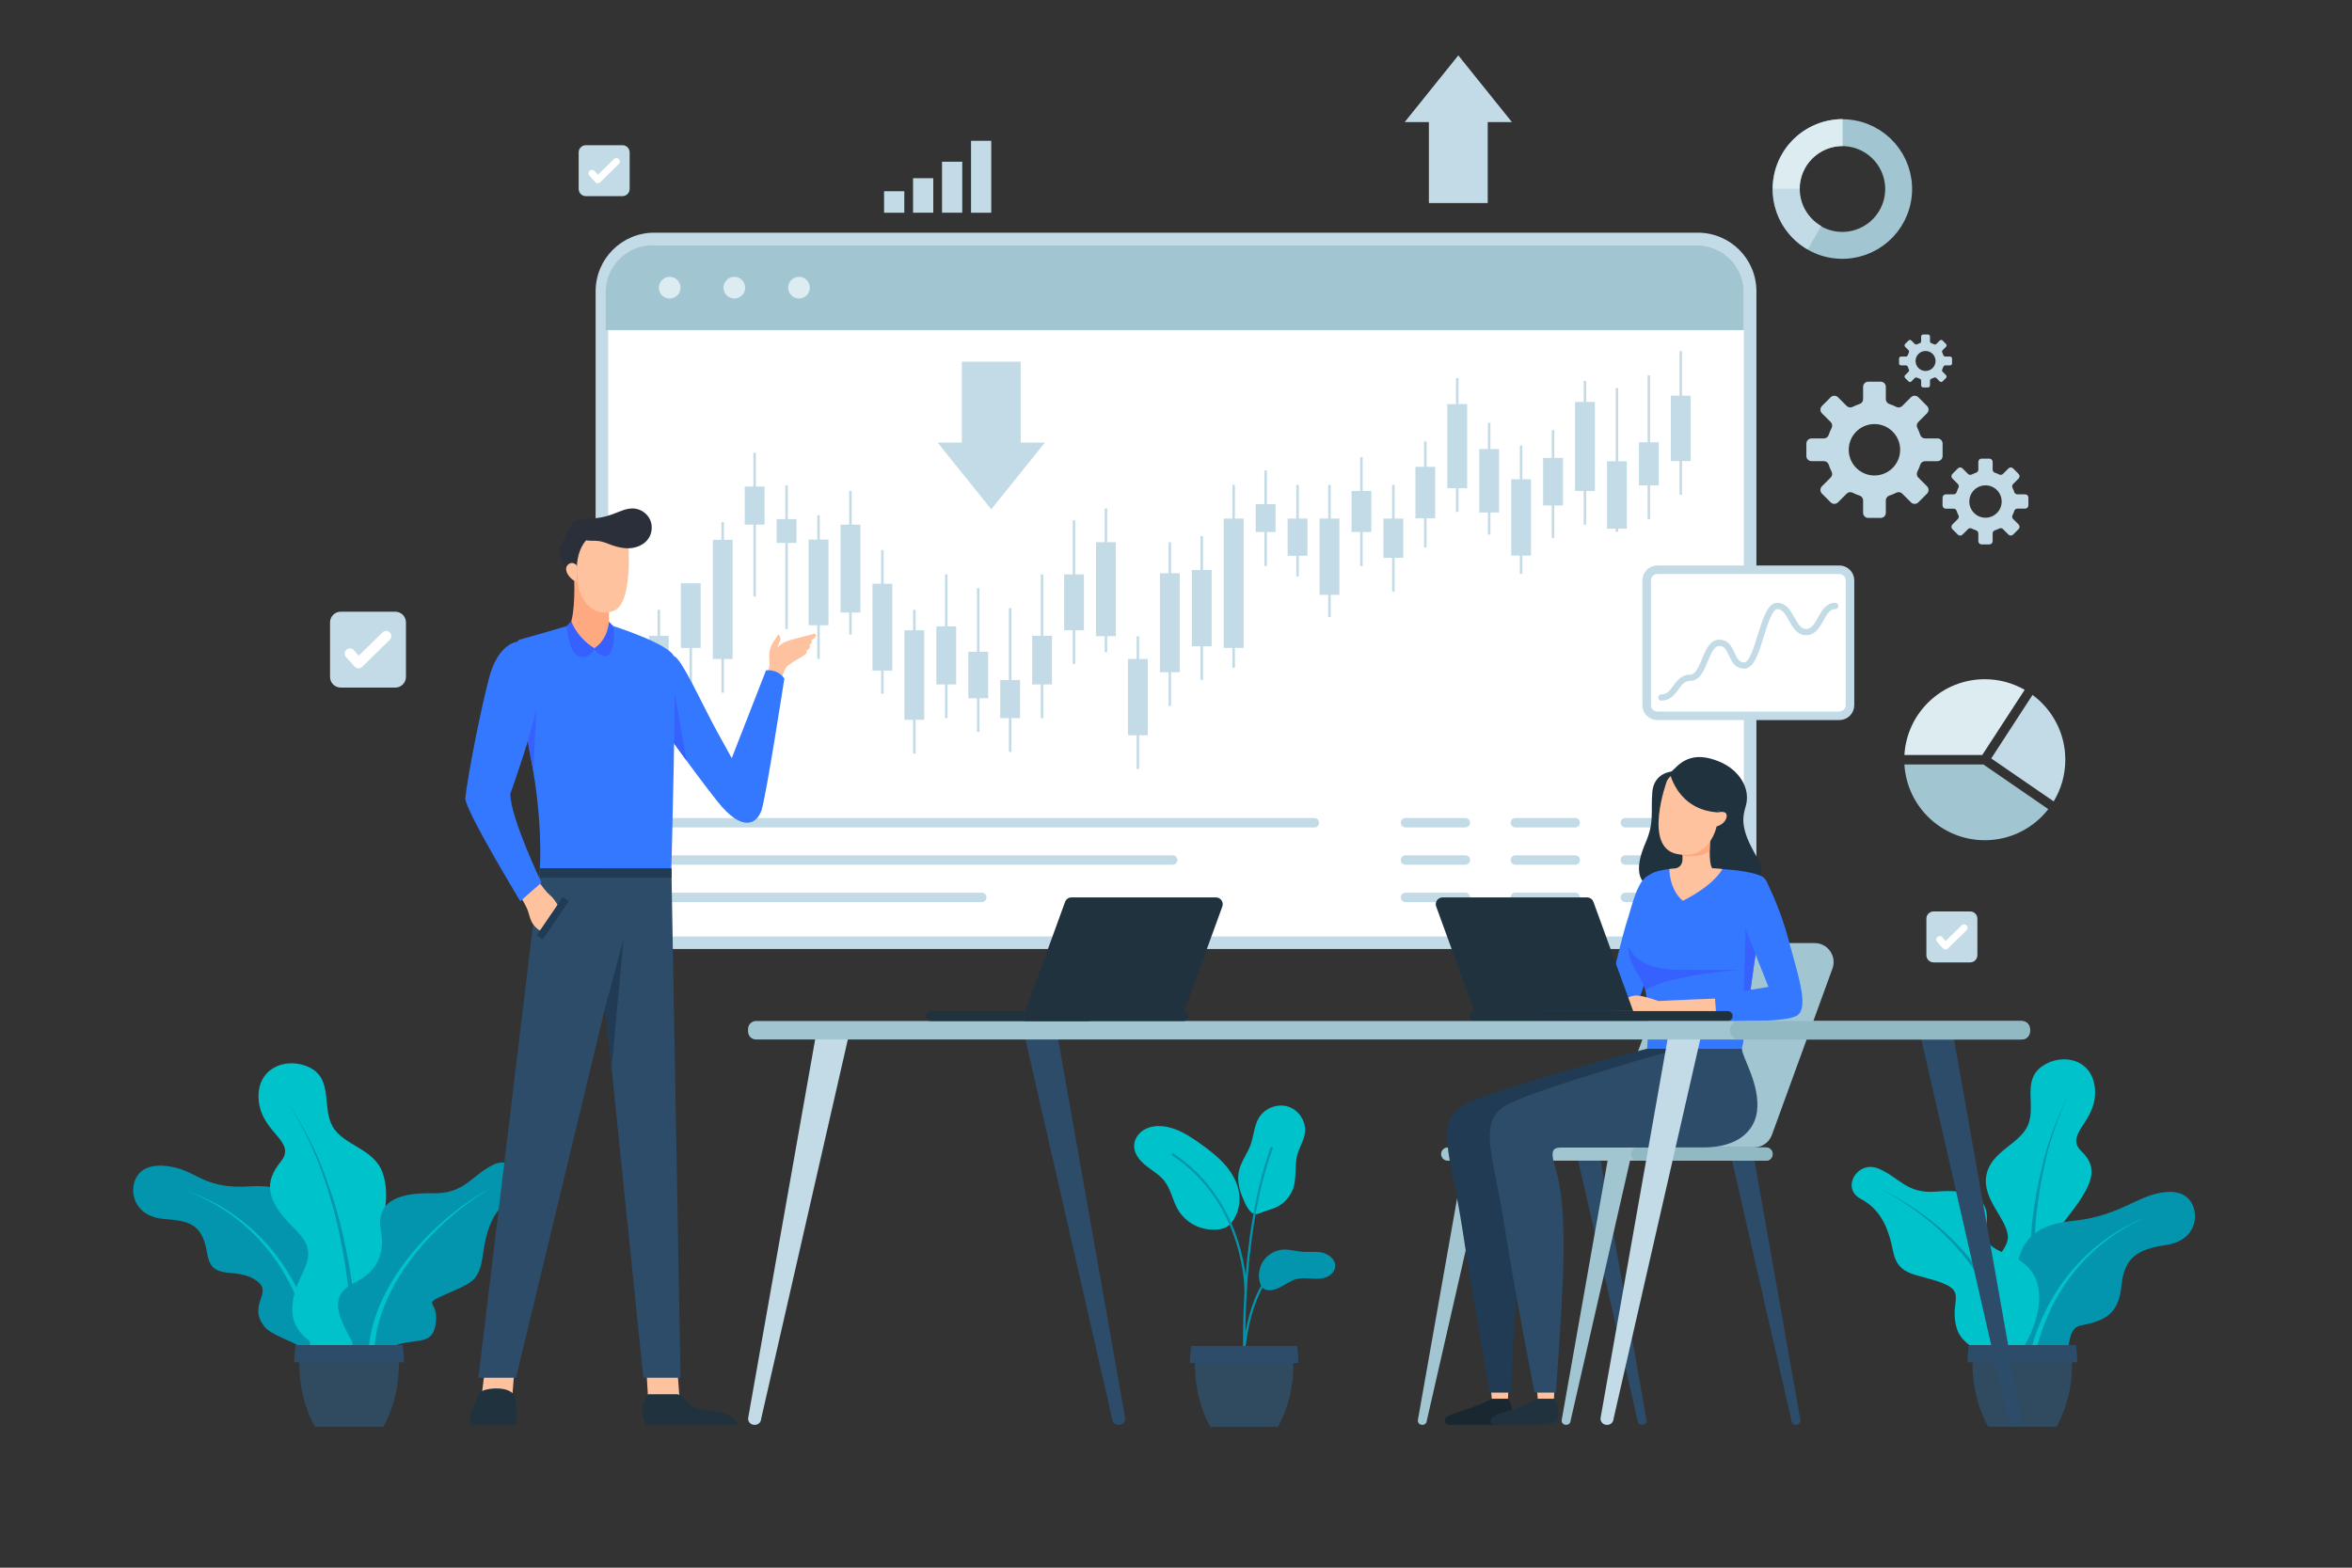 <?xml version="1.0" encoding="utf-8"?>
<!-- Generator: Adobe Illustrator 27.1.0, SVG Export Plug-In . SVG Version: 6.00 Build 0)  -->
<svg version="1.1" xmlns="http://www.w3.org/2000/svg" xmlns:xlink="http://www.w3.org/1999/xlink" x="0px" y="0px"
	 viewBox="0 0 750 500" style="enable-background:new 0 0 750 500;" xml:space="preserve">
<rect x="0" y="0" width="750" height="500" fill="#333333" stroke="none"/>
<style type="text/css">
	.st0{fill:#C3DBE6;}
	.st1{fill:#FFFFFF;}
	.st2{fill:#A2C5D2;}
	.st3{fill:#DCECF0;}
	.st4{fill:none;stroke:#C3DBE6;stroke-width:3;stroke-linecap:round;stroke-linejoin:round;stroke-miterlimit:10;}
	.st5{fill:none;stroke:#C3DBE6;stroke-width:0.79;stroke-miterlimit:10;}
	.st6{fill:none;stroke:#C3DBE6;stroke-width:6.322;stroke-miterlimit:10;}
	.st7{fill:#00C2CB;}
	.st8{fill:#0295AD;}
	.st9{fill:#304A5F;}
	.st10{fill:#2C4C6A;}
	.st11{fill:#FFFFFF;stroke:#C3DBE6;stroke-width:2.731;stroke-miterlimit:10;}
	.st12{fill:none;stroke:#C3DBE6;stroke-width:2;stroke-linecap:round;stroke-linejoin:round;stroke-miterlimit:10;}
	.st13{fill:none;stroke:#0295AD;stroke-width:0.724;stroke-miterlimit:10;}
	.st14{fill:none;stroke:#A2C5D2;stroke-width:8.583;stroke-miterlimit:10;}
	.st15{fill:none;stroke:#C3DBE6;stroke-width:8.583;stroke-miterlimit:10;}
	.st16{fill:none;stroke:#DCECF0;stroke-width:8.583;stroke-miterlimit:10;}
	.st17{fill:none;stroke:#FFFFFF;stroke-width:2.218;stroke-linecap:round;stroke-linejoin:round;stroke-miterlimit:10;}
	.st18{fill:none;stroke:#FFFFFF;stroke-width:3.306;stroke-linecap:round;stroke-linejoin:round;stroke-miterlimit:10;}
	.st19{fill:#FFC29F;}
	.st20{fill:#3478FF;}
	.st21{fill:#FFA980;}
	.st22{fill:#2B2F3A;}
	.st23{fill:#3661FF;}
	.st24{fill:#21323F;}
	.st25{fill:#203B53;}
	.st26{fill:#91B9C4;}
	.st27{fill:#192730;}
</style>
<g id="BACKGROUND">
</g>
<g id="OBJECTS">
	<g>
		<g>
			<path class="st0" d="M189.93,284V92.89c0-10.32,8.36-18.68,18.68-18.68h332.79c10.32,0,18.68,8.36,18.68,18.68V284
				c0,10.32-8.36,18.68-18.68,18.68H208.61C198.29,302.68,189.93,294.32,189.93,284z"/>
			<path class="st1" d="M209.61,298.68c-8.66,0-15.68-7.02-15.68-15.68V93.21c0-8.28,6.72-15,15-15h332.14c8.28,0,15,6.72,15,15V283
				c0,8.66-7.02,15.68-15.68,15.68H209.61z"/>
			<path class="st2" d="M208.15,78.21h332.93c8.28,0,15,6.72,15,15v12.08H193.15V93.21C193.15,84.93,199.86,78.21,208.15,78.21z"/>
			<g>
				<circle class="st3" cx="213.55" cy="91.75" r="3.46"/>
				<circle class="st3" cx="234.16" cy="91.75" r="3.46"/>
				<path class="st3" d="M258.24,91.75c0,1.91-1.55,3.46-3.46,3.46c-1.91,0-3.46-1.55-3.46-3.46c0-1.91,1.55-3.46,3.46-3.46
					C256.69,88.29,258.24,89.84,258.24,91.75z"/>
			</g>
		</g>
		<g>
			<line class="st4" x1="212.64" y1="262.4" x2="419.14" y2="262.4"/>
			<line class="st4" x1="212.64" y1="274.3" x2="373.95" y2="274.3"/>
			<line class="st4" x1="212.64" y1="286.21" x2="313.08" y2="286.21"/>
			<g>
				<line class="st4" x1="448.18" y1="262.4" x2="467.27" y2="262.4"/>
				<line class="st4" x1="448.18" y1="274.3" x2="467.27" y2="274.3"/>
				<line class="st4" x1="448.18" y1="286.21" x2="467.27" y2="286.21"/>
				<line class="st4" x1="483.22" y1="262.4" x2="502.31" y2="262.4"/>
				<line class="st4" x1="483.22" y1="274.3" x2="502.31" y2="274.3"/>
				<line class="st4" x1="483.22" y1="286.21" x2="502.31" y2="286.21"/>
				<line class="st4" x1="518.27" y1="262.4" x2="537.36" y2="262.4"/>
				<line class="st4" x1="518.27" y1="274.3" x2="537.36" y2="274.3"/>
				<line class="st4" x1="518.27" y1="286.21" x2="537.36" y2="286.21"/>
			</g>
			<g>
				<line class="st5" x1="535.96" y1="111.97" x2="535.96" y2="157.81"/>
				<line class="st6" x1="535.96" y1="126.19" x2="535.96" y2="147.06"/>
				<line class="st5" x1="525.78" y1="119.73" x2="525.78" y2="165.57"/>
				<line class="st6" x1="525.78" y1="141.06" x2="525.78" y2="154.81"/>
				<line class="st5" x1="515.6" y1="123.75" x2="515.6" y2="169.6"/>
				<line class="st6" x1="515.6" y1="147.12" x2="515.6" y2="168.63"/>
				<line class="st5" x1="505.41" y1="121.49" x2="505.41" y2="167.33"/>
				<line class="st6" x1="505.41" y1="128.19" x2="505.41" y2="156.58"/>
				<line class="st5" x1="495.23" y1="137.18" x2="495.23" y2="171.56"/>
				<line class="st6" x1="495.23" y1="146.05" x2="495.23" y2="161.21"/>
				<line class="st5" x1="485.05" y1="142.11" x2="485.05" y2="183.02"/>
				<line class="st6" x1="485.05" y1="152.87" x2="485.05" y2="177.2"/>
				<line class="st5" x1="474.86" y1="134.88" x2="474.86" y2="170.5"/>
				<line class="st6" x1="474.86" y1="143.23" x2="474.86" y2="163.45"/>
				<line class="st5" x1="464.68" y1="120.6" x2="464.68" y2="163.27"/>
				<line class="st6" x1="464.68" y1="128.89" x2="464.68" y2="155.69"/>
				<line class="st5" x1="454.5" y1="140.78" x2="454.5" y2="174.63"/>
				<line class="st6" x1="454.5" y1="148.89" x2="454.5" y2="165.29"/>
				<line class="st5" x1="444.31" y1="154.64" x2="444.31" y2="188.67"/>
				<line class="st6" x1="444.31" y1="165.39" x2="444.31" y2="177.91"/>
				<line class="st5" x1="434.13" y1="145.82" x2="434.13" y2="180.56"/>
				<line class="st6" x1="434.13" y1="156.58" x2="434.13" y2="169.68"/>
				<line class="st5" x1="423.94" y1="154.64" x2="423.94" y2="196.78"/>
				<line class="st6" x1="423.94" y1="165.39" x2="423.94" y2="189.72"/>
				<line class="st5" x1="413.76" y1="154.64" x2="413.76" y2="183.82"/>
				<line class="st6" x1="413.76" y1="165.39" x2="413.76" y2="177.26"/>
				<line class="st5" x1="403.58" y1="150.05" x2="403.58" y2="180.56"/>
				<line class="st6" x1="403.58" y1="160.81" x2="403.58" y2="169.68"/>
				<line class="st5" x1="393.39" y1="154.64" x2="393.39" y2="213"/>
				<line class="st6" x1="393.39" y1="165.39" x2="393.39" y2="206.65"/>
				<line class="st5" x1="383.21" y1="171.03" x2="383.21" y2="216.88"/>
				<line class="st6" x1="383.21" y1="181.79" x2="383.21" y2="206.12"/>
				<line class="st5" x1="373.03" y1="172.97" x2="373.03" y2="225.16"/>
				<line class="st6" x1="373.03" y1="182.85" x2="373.03" y2="214.41"/>
				<line class="st5" x1="362.84" y1="202.95" x2="362.84" y2="245.27"/>
				<line class="st6" x1="362.84" y1="210.18" x2="362.84" y2="234.51"/>
				<line class="st5" x1="352.66" y1="162.17" x2="352.66" y2="208.02"/>
				<line class="st6" x1="352.66" y1="172.93" x2="352.66" y2="202.9"/>
				<line class="st5" x1="342.48" y1="165.92" x2="342.48" y2="211.76"/>
				<line class="st6" x1="342.48" y1="183.2" x2="342.48" y2="201.01"/>
				<line class="st5" x1="332.29" y1="183.2" x2="332.29" y2="229.04"/>
				<line class="st6" x1="332.29" y1="202.77" x2="332.29" y2="218.29"/>
				<line class="st5" x1="322.11" y1="193.96" x2="322.11" y2="239.8"/>
				<line class="st6" x1="322.11" y1="216.88" x2="322.11" y2="229.04"/>
				<line class="st5" x1="311.93" y1="187.61" x2="311.93" y2="233.45"/>
				<line class="st6" x1="311.93" y1="207.88" x2="311.93" y2="222.7"/>
				<line class="st5" x1="301.74" y1="183.2" x2="301.74" y2="229.04"/>
				<line class="st6" x1="301.74" y1="199.77" x2="301.74" y2="218.29"/>
				<line class="st5" x1="291.56" y1="194.5" x2="291.56" y2="240.34"/>
				<line class="st6" x1="291.56" y1="201.02" x2="291.56" y2="229.58"/>
				<line class="st5" x1="281.37" y1="175.43" x2="281.37" y2="221.27"/>
				<line class="st6" x1="281.37" y1="186.18" x2="281.37" y2="213.87"/>
				<line class="st5" x1="271.19" y1="156.57" x2="271.19" y2="202.41"/>
				<line class="st6" x1="271.19" y1="167.33" x2="271.19" y2="195.36"/>
				<line class="st5" x1="261.01" y1="164.33" x2="261.01" y2="210.17"/>
				<line class="st6" x1="261.01" y1="172.09" x2="261.01" y2="199.42"/>
				<line class="st5" x1="250.82" y1="154.81" x2="250.82" y2="200.66"/>
				<line class="st6" x1="250.82" y1="165.57" x2="250.82" y2="173.15"/>
				<line class="st5" x1="240.64" y1="144.41" x2="240.64" y2="190.25"/>
				<line class="st6" x1="240.64" y1="155.17" x2="240.64" y2="167.33"/>
				<line class="st5" x1="230.46" y1="166.54" x2="230.46" y2="220.93"/>
				<line class="st6" x1="230.46" y1="172.18" x2="230.46" y2="210.18"/>
				<line class="st5" x1="220.27" y1="197.66" x2="220.27" y2="243.5"/>
				<line class="st6" x1="220.27" y1="186.03" x2="220.27" y2="206.66"/>
				<line class="st5" x1="210.09" y1="194.49" x2="210.09" y2="240.33"/>
				<line class="st6" x1="210.09" y1="202.78" x2="210.09" y2="229.58"/>
			</g>
		</g>
	</g>
	<g>
		<path class="st3" d="M645.62,220.01l-13.53,20.8h-24.82c0.78-13.48,11.96-24.18,25.64-24.18
			C637.53,216.63,641.87,217.86,645.62,220.01z"/>
		<path class="st0" d="M658.58,242.3c0,4.87-1.35,9.41-3.71,13.29l-19.91-13.69l13.17-20.26
			C654.47,226.31,658.58,233.83,658.58,242.3z"/>
		<path class="st2" d="M653.16,258.07c-4.7,6.03-12.02,9.91-20.25,9.91c-13.67,0-24.85-10.69-25.64-24.17h25.17L653.16,258.07z"/>
	</g>
	<g>
		<g>
			<path class="st7" d="M648.88,429.97c0,0,18.55-5.22,17.32-16.96c-1.23-11.74-15.36-14.1-7.16-24.5
				c8.19-10.4,10.45-15.78,4.73-21.27c-5.72-5.49,4.74-9.25,4.3-19.41c-0.44-10.16-10.59-12.22-16.95-7.71
				c-6.36,4.51-1.86,12.41-4.4,18.62c-2.54,6.21-11.72,8.27-13.29,15.99c-1.56,7.71,6.73,14.13,6.84,19.75
				c0.1,5.62-10.58,11.85-10.57,20.12C629.7,422.86,645.38,429.86,648.88,429.97z"/>
			<g>
				<path class="st8" d="M650.58,433.4c-1.12-6.98-1.71-14.14-1.98-21.26c-0.25-7.14-0.09-14.29,0.47-21.41
					c0.55-7.13,1.73-14.19,3.33-21.17c1.66-6.96,4.1-13.72,7.11-20.23c-3.18,6.43-5.81,13.14-7.67,20.09
					c-1.79,6.96-3.17,14.04-3.92,21.2c-0.76,7.16-1.11,14.36-1.05,21.56c0.08,7.21,0.47,14.39,1.43,21.6L650.58,433.4z"/>
			</g>
		</g>
		<g>
			<path class="st8" d="M645.65,446.71c0,0-12.2-8.38-8.87-17.27c3.32-8.88,6.25-6.95,6.03-19.24c-0.22-12.29,4.22-19.41,17.6-20.74
				c13.38-1.33,18.84-6.17,25.62-8.3c6.79-2.13,11.49-0.94,13.28,3.47s0.02,11.25-8.67,12.48c-8.69,1.23-13.29,3.83-14.14,12.84
				c-0.85,9.02-5.05,11.28-13,12.8C655.55,424.27,665.07,444.24,645.65,446.71z"/>
			<g>
				<path class="st7" d="M645.32,444.92c0.66-12.26,4.53-24.34,11.39-34.47c6.84-10.11,16.73-18.12,28.08-22.38
					c-11.23,4.58-20.78,12.82-27.22,22.94c-6.45,10.14-9.88,22.07-10.19,33.98L645.32,444.92z"/>
			</g>
		</g>
		<g>
			<path class="st7" d="M640.51,433.76c0,0-14.22-1.94-16.59-10.24c-2.37-8.3,3.3-11.35-4.72-14.38
				c-8.03-3.04-13.91-1.97-15.51-9.95c-1.6-7.98-4.12-13.52-10.42-16.87c-6.3-3.36-1.01-12.4,5.74-9.6
				c6.75,2.81,8.94,8.15,18.5,7.33c10.78-0.92,17.02,1.79,15.97,10.21c-0.82,6.55,0.79,7.44,7.83,10.35
				c12.01,4.96,9.7,17.33,5.85,25.56S640.51,433.76,640.51,433.76z"/>
			<g>
				<path class="st8" d="M637.76,431.46c0.43-5.63-0.76-11.35-2.94-16.64c-2.18-5.3-5.31-10.22-8.97-14.68
					c-3.67-4.47-7.88-8.49-12.44-12.07c-4.57-3.57-9.49-6.7-14.68-9.33c5.25,2.5,10.28,5.5,14.96,8.97
					c4.68,3.47,9.04,7.41,12.87,11.84c3.83,4.42,7.15,9.34,9.54,14.74c2.38,5.38,3.81,11.31,3.51,17.32L637.76,431.46z"/>
			</g>
		</g>
		<g>
			<path class="st9" d="M660.32,429h-15.44h-15.44c0,0-2.53,13.41,4.56,26.07h10.88h10.88C662.85,442.42,660.32,429,660.32,429z"/>
			<path class="st10" d="M662.41,434.5c-0.13-3.41-0.43-5.49-0.43-5.49h-17.09h-17.09c0,0-0.31,2.08-0.43,5.49H662.41z"/>
		</g>
	</g>
	<g>
		<g>
			<path class="st8" d="M101.4,435.48c0.05-4.91,9.53-18.72,8.08-24.23c-2.91-11.04-13.4-7.76-12.38-20.12
				c0.59-7.11-3.91-13.7-17.44-12.75c-13.68,0.96-16.66-4.31-23.65-5.96c-6.99-1.65-11.63-0.11-13.12,4.45
				c-1.49,4.56,0.79,11.33,9.63,11.94c8.83,0.61,12.07,2.18,13.59,11.2s9.12,3.72,15.75,8.5c5.38,3.88-2.98,7.53,2.38,14.5
				C87.49,427.24,98.78,428.19,101.4,435.48z"/>
			<g>
				<path class="st7" d="M99.58,433.89c-1.18-11.98-5.5-23.74-12.74-33.48c-7.22-9.72-17.44-17.33-29.08-21.12
					c11.74,3.47,22.26,10.83,29.87,20.51c7.62,9.69,12.38,21.57,13.92,33.86L99.58,433.89z"/>
			</g>
		</g>
		<g>
			<path class="st7" d="M113.47,433.45c0,0-19.93-2.9-20.24-15.24c-0.31-12.34,10.85-16.36,0.96-26.03
				c-9.9-9.67-9.81-15.28-4.62-21.74c5.19-6.47-6.16-8.95-7.08-19.54c-0.91-10.59,9.32-14.1,16.52-10.28
				c7.2,3.82,3.61,12.61,7.08,18.7c3.47,6.09,13.27,6.99,15.93,14.77c2.66,7.78-0.39,14.37,0.26,20.21c0.65,5.84,7.89,12.03,9,20.61
				C132.4,423.49,117.1,432.87,113.47,433.45z"/>
			<g>
				<path class="st8" d="M112.39,437.24c0.2-7.4-0.17-14.9-0.88-22.33c-0.72-7.43-1.87-14.83-3.43-22.13
					c-1.56-7.31-3.75-14.48-6.36-21.48c-2.68-6.99-6.14-13.65-10.16-19.99c4.15,6.24,7.77,12.85,10.62,19.8
					c2.78,6.97,5.14,14.13,6.87,21.44c1.73,7.31,3.05,14.73,3.95,22.2c0.87,7.48,1.42,14.97,1.38,22.55L112.39,437.24z"/>
			</g>
		</g>
		<g>
			<path class="st8" d="M138.72,423.29c1.99-9.05-5.16-6.63,3.25-10.41c8.41-3.79,10.82-4.01,12.01-12.68
				c1.19-8.67,3.52-14.76,10.06-18.78c6.54-4.02,0.26-13.37-6.79-9.91c-7.06,3.46-9.04,9.32-19.34,9.08
				c-11.62-0.27-18.13,3.04-16.45,12c1.31,6.97-1.01,12.93-8.37,16.52c-12.54,6.11,0.56,17.48,4.41,29.93
				C124.12,421.94,136.73,432.34,138.72,423.29z"/>
			<g>
				<path class="st7" d="M117.61,437.31c-0.72-6.42,0.42-12.87,2.61-18.8c2.2-5.95,5.44-11.43,9.25-16.43
					c3.82-5,8.22-9.51,13.01-13.54c4.79-4.03,9.98-7.58,15.45-10.6c-5.39,3.17-10.46,6.85-15.12,10.98
					c-4.66,4.14-8.9,8.73-12.54,13.76c-3.63,5.03-6.66,10.5-8.64,16.34c-1.98,5.81-2.88,12.02-2.05,18.03L117.61,437.31z"/>
			</g>
		</g>
		<g>
			<path class="st9" d="M95.89,429h15.44h15.44c0,0,2.53,13.41-4.56,26.07h-10.88h-10.88C93.36,442.42,95.89,429,95.89,429z"/>
			<path class="st10" d="M93.8,434.5c0.13-3.41,0.43-5.49,0.43-5.49h17.09h17.09c0,0,0.31,2.08,0.43,5.49H93.8z"/>
		</g>
	</g>
	<g>
		<path class="st11" d="M586.52,228.3h-58.04c-1.88,0-3.4-1.52-3.4-3.4v-39.78c0-1.88,1.52-3.4,3.4-3.4h58.04
			c1.88,0,3.4,1.52,3.4,3.4v39.78C589.92,226.78,588.39,228.3,586.52,228.3z"/>
		<path class="st12" d="M529.79,222.46c4.62,0,4.62-6.31,9.23-6.31c4.62,0,4.62-11.14,9.23-11.14c4.62,0,3.34,7.26,7.96,7.26
			c4.62,0,5.9-19.01,10.51-19.01c4.62,0,4.62,8.34,9.24,8.34c4.62,0,4.62-8.34,9.24-8.34"/>
	</g>
	<g>
		<path class="st0" d="M617.8,139.83h-3.92c-0.7,0-1.34-0.44-1.55-1.11c-0.25-0.78-0.56-1.53-0.93-2.24
			c-0.32-0.63-0.19-1.39,0.31-1.89l2.78-2.78c0.64-0.64,0.64-1.69,0-2.33l-2.79-2.79c-0.64-0.64-1.69-0.64-2.33,0l-2.78,2.78
			c-0.5,0.5-1.26,0.63-1.89,0.31c-0.72-0.37-1.47-0.68-2.24-0.93c-0.67-0.22-1.11-0.85-1.11-1.55v-3.92c0-0.91-0.74-1.65-1.65-1.65
			h-3.95c-0.91,0-1.65,0.74-1.65,1.65v3.92c0,0.7-0.44,1.34-1.11,1.55c-0.78,0.25-1.53,0.56-2.24,0.93
			c-0.63,0.32-1.39,0.19-1.89-0.31l-2.77-2.77c-0.64-0.64-1.69-0.64-2.33,0l-2.79,2.79c-0.64,0.64-0.64,1.69,0,2.33l2.78,2.77
			c0.5,0.5,0.63,1.26,0.31,1.89c-0.37,0.72-0.68,1.47-0.93,2.24c-0.22,0.67-0.85,1.11-1.55,1.11h-3.92c-0.91,0-1.65,0.74-1.65,1.65
			v3.95c0,0.91,0.74,1.65,1.65,1.65h3.92c0.7,0,1.34,0.44,1.55,1.11c0.25,0.78,0.56,1.53,0.93,2.24c0.32,0.63,0.19,1.39-0.31,1.89
			l-2.78,2.78c-0.64,0.64-0.64,1.69,0,2.33l2.79,2.79c0.64,0.64,1.69,0.64,2.33,0l2.77-2.77c0.5-0.5,1.26-0.63,1.89-0.31
			c0.72,0.37,1.47,0.68,2.24,0.93c0.67,0.22,1.11,0.85,1.11,1.55v3.92c0,0.91,0.74,1.65,1.65,1.65h3.95c0.91,0,1.65-0.74,1.65-1.65
			v-3.92c0-0.7,0.44-1.34,1.11-1.55c0.78-0.25,1.53-0.56,2.24-0.93c0.63-0.32,1.39-0.19,1.89,0.31l2.78,2.78
			c0.64,0.64,1.69,0.64,2.33,0l2.79-2.79c0.64-0.64,0.64-1.69,0-2.33l-2.78-2.78c-0.5-0.5-0.63-1.26-0.31-1.89
			c0.37-0.72,0.68-1.47,0.93-2.24c0.22-0.67,0.85-1.11,1.55-1.11h3.92c0.91,0,1.65-0.74,1.65-1.65v-3.95
			C619.45,140.57,618.71,139.83,617.8,139.83z M597.72,151.65c-4.53,0-8.2-3.67-8.2-8.2c0-4.53,3.67-8.2,8.2-8.2
			c4.53,0,8.2,3.67,8.2,8.2C605.92,147.99,602.25,151.65,597.72,151.65z"/>
		<path class="st0" d="M645.77,157.67h-2.47c-0.44,0-0.84-0.28-0.98-0.7c-0.16-0.49-0.35-0.96-0.58-1.41
			c-0.2-0.39-0.12-0.87,0.2-1.19l1.75-1.75c0.41-0.4,0.41-1.06,0-1.47l-1.76-1.76c-0.41-0.41-1.06-0.41-1.47,0l-1.75,1.75
			c-0.31,0.31-0.79,0.4-1.19,0.2c-0.45-0.23-0.92-0.43-1.41-0.58c-0.42-0.14-0.7-0.54-0.7-0.98v-2.47c0-0.57-0.46-1.04-1.04-1.04
			h-2.49c-0.57,0-1.04,0.46-1.04,1.04v2.47c0,0.44-0.28,0.84-0.7,0.98c-0.49,0.16-0.96,0.35-1.41,0.58c-0.39,0.2-0.87,0.12-1.19-0.2
			l-1.75-1.75c-0.4-0.41-1.06-0.41-1.47,0l-1.76,1.76c-0.4,0.4-0.4,1.06,0,1.47l1.75,1.75c0.31,0.31,0.4,0.79,0.19,1.19
			c-0.23,0.45-0.43,0.92-0.58,1.41c-0.14,0.42-0.54,0.7-0.98,0.7h-2.47c-0.57,0-1.04,0.46-1.04,1.04v2.49
			c0,0.57,0.46,1.04,1.04,1.04h2.47c0.44,0,0.84,0.28,0.98,0.7c0.16,0.49,0.35,0.96,0.58,1.41c0.2,0.39,0.12,0.87-0.19,1.19
			l-1.75,1.75c-0.41,0.41-0.41,1.06,0,1.47l1.76,1.76c0.4,0.41,1.06,0.41,1.47,0l1.75-1.75c0.31-0.31,0.79-0.4,1.19-0.2
			c0.45,0.23,0.92,0.43,1.41,0.58c0.42,0.14,0.7,0.54,0.7,0.98v2.47c0,0.57,0.46,1.04,1.04,1.04h2.49c0.57,0,1.04-0.46,1.04-1.04
			v-2.47c0-0.44,0.28-0.84,0.7-0.98c0.49-0.16,0.96-0.35,1.41-0.58c0.39-0.2,0.87-0.12,1.19,0.19l1.75,1.75
			c0.4,0.41,1.06,0.41,1.47,0l1.76-1.76c0.4-0.4,0.4-1.06,0-1.47l-1.75-1.75c-0.31-0.31-0.4-0.79-0.2-1.19
			c0.23-0.45,0.43-0.92,0.58-1.41c0.14-0.42,0.53-0.7,0.98-0.7h2.47c0.57,0,1.04-0.46,1.04-1.04v-2.49
			C646.81,158.14,646.35,157.67,645.77,157.67z M633.13,165.12c-2.85,0-5.16-2.31-5.16-5.16c0-2.85,2.31-5.16,5.16-5.16
			c2.85,0,5.16,2.31,5.16,5.16C638.29,162.81,635.98,165.12,633.13,165.12z"/>
		<path class="st0" d="M621.83,113.72h-1.53c-0.27,0-0.52-0.17-0.6-0.43c-0.1-0.3-0.22-0.59-0.36-0.87
			c-0.12-0.24-0.07-0.54,0.12-0.73l1.08-1.08c0.25-0.25,0.25-0.66,0-0.91l-1.09-1.09c-0.25-0.25-0.66-0.25-0.91,0l-1.08,1.08
			c-0.19,0.19-0.49,0.25-0.73,0.12c-0.28-0.14-0.57-0.26-0.87-0.36c-0.26-0.08-0.43-0.33-0.43-0.6v-1.53c0-0.35-0.29-0.64-0.64-0.64
			h-1.54c-0.35,0-0.64,0.29-0.64,0.64v1.53c0,0.27-0.17,0.52-0.43,0.6c-0.3,0.1-0.59,0.22-0.87,0.36c-0.24,0.12-0.54,0.07-0.73-0.12
			l-1.08-1.08c-0.25-0.25-0.66-0.25-0.91,0l-1.09,1.09c-0.25,0.25-0.25,0.66,0,0.91l1.08,1.08c0.19,0.19,0.24,0.49,0.12,0.73
			c-0.14,0.28-0.26,0.57-0.36,0.87c-0.08,0.26-0.33,0.43-0.6,0.43h-1.53c-0.35,0-0.64,0.29-0.64,0.64v1.54
			c0,0.35,0.29,0.64,0.64,0.64h1.53c0.27,0,0.52,0.17,0.6,0.43c0.1,0.3,0.22,0.59,0.36,0.87c0.12,0.24,0.07,0.54-0.12,0.73
			l-1.08,1.08c-0.25,0.25-0.25,0.66,0,0.91l1.09,1.09c0.25,0.25,0.66,0.25,0.91,0l1.08-1.08c0.19-0.19,0.49-0.25,0.73-0.12
			c0.28,0.14,0.57,0.26,0.87,0.36c0.26,0.08,0.43,0.33,0.43,0.6v1.53c0,0.35,0.29,0.64,0.64,0.64h1.54c0.35,0,0.64-0.29,0.64-0.64
			v-1.53c0-0.27,0.17-0.52,0.43-0.6c0.3-0.1,0.59-0.22,0.87-0.36c0.24-0.12,0.54-0.07,0.73,0.12l1.08,1.08
			c0.25,0.25,0.66,0.25,0.91,0l1.09-1.09c0.25-0.25,0.25-0.66,0-0.91l-1.08-1.08c-0.19-0.19-0.25-0.49-0.12-0.73
			c0.14-0.28,0.26-0.57,0.36-0.87c0.08-0.26,0.33-0.43,0.6-0.43h1.53c0.35,0,0.64-0.29,0.64-0.64v-1.54
			C622.47,114.01,622.18,113.72,621.83,113.72z M614.02,118.32c-1.76,0-3.19-1.43-3.19-3.19c0-1.76,1.43-3.19,3.19-3.19
			c1.76,0,3.19,1.43,3.19,3.19C617.2,116.89,615.78,118.32,614.02,118.32z"/>
	</g>
	<g>
		<g>
			<path class="st7" d="M395.17,380.82c-0.44-3.44-2.19-6.61-4.46-9.23c-2.27-2.62-5.05-4.74-7.87-6.76
				c-3.59-2.58-7.47-5.1-11.87-5.6c-2.09-0.24-4.29,0.02-6.11,1.08c-1.82,1.06-3.18,3-3.22,5.1c-0.04,2.57,1.8,4.79,3.81,6.39
				c2.01,1.6,4.33,2.9,5.9,4.93c2.04,2.63,2.56,6.12,4.22,9c1.59,2.75,4.23,4.87,7.26,5.83c2.71,0.85,7.41,1.2,9.48-1.16
				C394.59,387.84,395.6,384.18,395.17,380.82z"/>
			<path class="st7" d="M395.9,381.07c-0.96-2.44-1.4-5.15-0.81-7.7c0.69-2.95,2.67-5.42,3.7-8.27c1.05-2.89,1.11-6.16,2.75-8.76
				c1.9-3,5.93-4.48,9.3-3.37c3.37,1.12,5.73,4.77,5.29,8.29c-0.31,2.45-1.77,4.6-2.43,6.98c-0.94,3.41-0.19,7.13-1.24,10.51
				c-0.87,2.83-3.03,5.23-5.74,6.4c-1.28,0.55-2.65,0.88-3.96,1.37c-0.86,0.33-1.86,0.92-2.82,0.66
				C397.97,386.64,396.57,382.77,395.9,381.07z"/>
			<path class="st8" d="M402.46,402.79c1.33-2.44,3.98-4.1,6.75-4.24c1.98-0.1,3.91,0.52,5.88,0.68c2.19,0.19,4.43-0.18,6.57,0.3
				c2.14,0.48,4.27,2.24,4.1,4.43c-0.12,1.59-1.46,2.89-2.96,3.44c-1.5,0.55-3.15,0.5-4.74,0.4c-1.6-0.09-3.23-0.22-4.77,0.19
				c-1.85,0.5-3.4,1.72-5.1,2.59c-1.8,0.92-4.7,1.72-5.92-0.34C400.99,408.11,401.31,404.9,402.46,402.79z"/>
			<path class="st13" d="M396.74,430.31c0,0,2.11-26.3,15.86-27.75"/>
			<path class="st13" d="M396.92,436.34c0,0-2.17-41.03,8.69-70.47"/>
			<path class="st13" d="M397.2,411.95c0,0,0.44-28.22-23.45-43.91"/>
		</g>
		<g>
			<path class="st9" d="M411.99,429.31h-15.26h-15.26c0,0-2.5,13.26,4.5,25.77h10.76h10.76
				C414.49,442.57,411.99,429.31,411.99,429.31z"/>
			<path class="st10" d="M414.05,434.74c-0.12-3.37-0.43-5.43-0.43-5.43h-16.89h-16.89c0,0-0.3,2.05-0.43,5.43H414.05z"/>
		</g>
	</g>
	<g>
		<rect x="455.64" y="35.87" class="st0" width="18.76" height="28.89"/>
		<polygon class="st0" points="465.02,17.67 447.92,38.94 482.12,38.94 		"/>
	</g>
	<g>
		<rect x="306.71" y="115.35" class="st0" width="18.76" height="28.89"/>
		<polygon class="st0" points="316.09,162.43 333.19,141.16 298.99,141.16 		"/>
	</g>
	<g>
		
			<ellipse transform="matrix(0.16 -0.987 0.987 0.16 433.998 630.59)" class="st14" cx="587.58" cy="60.24" rx="17.97" ry="17.97"/>
		<path class="st15" d="M578.59,75.81c-5.37-3.11-8.98-8.91-8.98-15.56"/>
		<path class="st16" d="M569.61,60.24c0-9.92,8.05-17.97,17.97-17.97"/>
	</g>
	<g>
		<path class="st0" d="M198.48,62.56h-11.66c-1.27,0-2.3-1.03-2.3-2.3V48.61c0-1.27,1.03-2.3,2.3-2.3h11.66c1.27,0,2.3,1.03,2.3,2.3
			v11.66C200.78,61.53,199.75,62.56,198.48,62.56z"/>
		<g>
			<polyline class="st17" points="188.77,55.28 190.62,57.33 196.54,51.53 			"/>
		</g>
	</g>
	<g>
		<path class="st0" d="M628.24,306.95h-11.66c-1.27,0-2.3-1.03-2.3-2.3V293c0-1.27,1.03-2.3,2.3-2.3h11.66c1.27,0,2.3,1.03,2.3,2.3
			v11.66C630.54,305.92,629.51,306.95,628.24,306.95z"/>
		<g>
			<polyline class="st17" points="618.53,299.67 620.38,301.73 626.29,295.93 			"/>
		</g>
	</g>
	<g>
		<path class="st0" d="M126.03,219.3h-17.37c-1.89,0-3.42-1.53-3.42-3.42v-17.37c0-1.89,1.53-3.42,3.42-3.42h17.37
			c1.89,0,3.42,1.53,3.42,3.42v17.37C129.46,217.77,127.92,219.3,126.03,219.3z"/>
		<polyline class="st18" points="111.56,208.45 114.32,211.52 123.13,202.87 		"/>
	</g>
	<g>
		<rect x="281.91" y="60.99" class="st0" width="6.45" height="6.86"/>
		<rect x="291.15" y="56.84" class="st0" width="6.45" height="11"/>
		<rect x="300.39" y="51.58" class="st0" width="6.45" height="16.26"/>
		<rect x="309.64" y="44.91" class="st0" width="6.45" height="22.94"/>
	</g>
	<g>
		<polygon class="st19" points="216.67,445.84 206.65,445.84 205.67,429.62 215.44,429 		"/>
		<polygon class="st19" points="163.36,445.48 153.59,445.18 155.34,430.96 164.38,432.35 		"/>
		<g>
			<polygon class="st10" points="172.15,276.94 152.54,439.42 164.55,439.42 193.02,321.19 205.15,439.42 217.01,439.42 
				214.09,276.94 			"/>
		</g>
		<path class="st19" d="M243.56,217.15c0,0,1.99-3.82,1.83-5.57c-0.15-1.76-0.5-4.27,1.28-6.97c0.42-0.63,1.58-2.3,1.58-2.3
			s0.95,1.01,0.46,2.1c-0.5,1.09-0.83,2.25-0.83,2.25s0.87-1.58,4.16-2.53c1.54-0.45,7.61-1.99,7.61-1.99
			c0.86,0.01,0.74,1.24-0.95,2.04c0,0,0.75,0.78-0.63,1.56c0,0,0.97,0.73-0.95,1.8c0,0,0.76,0.61-1.22,1.8
			c-1.77,1.06-4.63,2.6-5.27,3.6c-0.85,1.35-2.21,5.97-2.21,5.97L243.56,217.15z"/>
		<g>
			<path class="st20" d="M180.64,199.72c0,0-12.2,3.57-14.97,4.3c-2.77,0.73,0,18.38,3.79,38.65c3.79,20.27,2.68,34.28,2.68,34.28
				h41.95c0,0,1.74-65.46,0.78-67.68c-1.75-4.02-19.34-9.6-19.34-9.6L180.64,199.72z"/>
		</g>
		<path class="st21" d="M183.1,185.22c0,0,0.42,10.05-1.33,14.08l2.14,4.06l5.64,3.43l3.57-2.68l1.05-3.06v-15.83H183.1z"/>
		<g>
			<path class="st22" d="M178.63,177.8c-0.49-1.29-0.45-2.77,0.12-4.03c0.47-1.03,1.25-1.88,1.75-2.89c0.44-0.88,0.67-1.9,1.37-2.6
				c0.71-0.7,1.8-0.94,2.77-0.74c0.98,0.19,1.85,0.77,2.55,1.48c0.96,0.97,1.64,2.22,1.95,3.56c0.37,1.62,0.18,3.32-0.14,4.95
				c-0.29,1.48-0.72,3-1.74,4.11c-0.8,0.88-1.94,1.44-3.13,1.53c-1.17,0.1-2.86-0.23-3.52-1.33c-0.32-0.54-0.48-1.17-0.76-1.73
				C179.46,179.34,178.95,178.62,178.63,177.8z"/>
		</g>
		<path class="st19" d="M200.09,169.21c0,0,2.43,22.27-4.08,25.48c-4.21,2.08-10.94-0.15-11.96-10.06
			c-1.02-9.92,3.45-14.75,8.65-15.41C197.27,168.62,200.09,169.21,200.09,169.21z"/>
		<path class="st19" d="M183.9,180.29c0,0-1.51-1.65-2.96,0c-1.46,1.65,1.21,5.11,3.23,5.28L183.9,180.29z"/>
		<g>
			<path class="st22" d="M187.31,172.39c1.2,0.16,2.43,0.01,3.64,0.17c1.41,0.19,2.73,0.79,4.07,1.28c1.99,0.72,4.12,1.19,6.23,0.97
				c2.11-0.22,4.2-1.2,5.44-2.92c1.26-1.75,1.5-4.19,0.59-6.15c-0.9-1.96-2.91-3.37-5.06-3.55c-2.41-0.2-4.67,1.01-6.94,1.84
				c-2.42,0.89-4.99,1.37-7.57,1.41c-1.06,0.02-2.14-0.03-3.17,0.22c-1.03,0.25-2.03,0.88-2.43,1.87c-0.51,1.27,0.32,2.25,1.25,2.96
				C184.59,171.42,185.76,172.18,187.31,172.39z"/>
		</g>
		<path class="st23" d="M182.18,198.09c0,0,1.4,4.86,7.36,8.7c-0.19,1.82-5.3,5.52-7.48-0.57c-1.08-3.01-1.42-6.5-1.42-6.5
			L182.18,198.09z"/>
		<path class="st23" d="M189.54,206.79c4.5-3.09,4.62-8.54,4.62-8.54l1.37,1.42c0,0,1.01,6.07-1.13,8.87
			C192.93,210.46,189.74,207.96,189.54,206.79z"/>
		<path class="st19" d="M169.27,277.58c0,0,4.23,6.42,6.05,7.88c1.82,1.46,3.22,4.54,3.22,4.54l-5.38,7.31c0,0-3.23-1.07-4.25-4.94
			c-1.02-3.87-1.99-4.29-3.66-8.01c-1.68-3.72-1.68-3.72-1.68-3.72L169.27,277.58z"/>
		<g>
			<path class="st20" d="M165.03,204.66c0,0-6.22,0.38-9.14,11.76c-2.92,11.38-6.55,30.09-7.52,38.06
				c-0.41,3.38,17.55,32.97,17.55,32.97s3.57-3.24,6.74-5.95c0,0-9.93-20.74-9.93-28.33c0,0,8.91-24.75,9.2-32.23
				C172.23,213.35,172.27,205.44,165.03,204.66z"/>
		</g>
		<g>
			<path class="st20" d="M214.87,209.27c2.33,0.35,9.43,16.19,13.95,24.36c4.52,8.17,4.52,8.17,4.52,8.17l10.94-28
				c0,0,3.65-0.58,5.83,2.63c0,0-5.83,37.78-7.29,42.01c-1.46,4.23-5.98,7.29-14-2.77c-8.02-10.06-21.88-29.61-23.04-31.8
				C204.61,221.67,201.4,207.23,214.87,209.27z"/>
		</g>
		<path class="st24" d="M206.65,444.67h9.33c0,0,1.02,0,4.08,3.21c3.06,3.21,11.96,0.15,15.31,6.56h-29.46
			C205.93,454.45,203.15,449.34,206.65,444.67z"/>
		<g>
			<path class="st24" d="M150.21,454.45c-1.12-3.74,1.51-6.47,2.33-9.77c0.51-2.04,10.75-3.3,11.77,1.17
				c0.97,4.28,0.19,8.61,0.19,8.61H150.21z"/>
		</g>
		
			<rect x="168.82" y="291.77" transform="matrix(0.564 -0.826 0.826 0.564 -165.084 273.197)" class="st25" width="14.73" height="2.33"/>
		<rect x="172.15" y="276.94" class="st25" width="42" height="3.01"/>
		<polygon class="st25" points="193.02,321.19 198.85,299.38 195.01,340.61 		"/>
		<polygon class="st23" points="214.96,237.12 215.16,221.13 218.87,242.51 		"/>
		<path class="st23" d="M168.31,236.4l2.72-9.91l-1,19.35C170.03,245.85,168.38,237.39,168.31,236.4z"/>
	</g>
	<g>
		<g>
			<g>
				<g>
					<path class="st10" d="M571.26,453.08l-19.42-85h7.26l15.04,85C574.04,454.9,571.35,454.9,571.26,453.08z"/>
				</g>
				<g>
					<path class="st10" d="M522.19,453.08l-19.42-85h7.26l15.04,85C524.98,454.9,522.28,454.9,522.19,453.08z"/>
				</g>
				<g>
					<path class="st2" d="M454.98,453.08l19.42-85h-7.26l-15.04,85C452.2,454.9,454.89,454.9,454.98,453.08z"/>
				</g>
				<g>
					<path class="st2" d="M578.64,300.78h-39.5c-2.55,0-4.82,1.59-5.69,3.98l-19.31,53.06c-1.44,3.95,1.49,8.13,5.69,8.13h39.5
						c2.55,0,4.82-1.59,5.69-3.98l19.31-53.06C585.77,304.96,582.84,300.78,578.64,300.78z"/>
				</g>
				<g>
					<path class="st2" d="M563.14,370.19H461.65c-1.17,0-2.11-0.95-2.11-2.11l0,0c0-1.17,0.95-2.11,2.11-2.11h101.49
						c1.17,0,2.11,0.95,2.11,2.11l0,0C565.26,369.24,564.31,370.19,563.14,370.19z"/>
				</g>
				<g>
					<path class="st26" d="M563.14,370.19h-40.94c-1.17,0-2.11-0.95-2.11-2.11l0,0c0-1.17,0.95-2.11,2.11-2.11h40.94
						c1.17,0,2.11,0.95,2.11,2.11l0,0C565.26,369.24,564.31,370.19,563.14,370.19z"/>
				</g>
				<g>
					<path class="st2" d="M500.84,453.08l19.42-85H513l-15.04,85C498.05,454.9,500.75,454.9,500.84,453.08z"/>
				</g>
			</g>
			<g>
				<path class="st24" d="M533.2,246.05c0,0-5.83,0.31-6.32,6.63c-0.49,6.32,0.65,9.6-2.07,15.92c-2.72,6.32-4.93,14.8,6.45,15.58
					c11.38,0.78,14.87,0.29,18.38,3.01c3.5,2.72,15.44-5.54,11.16-12.83c-4.28-7.29-5.91-11.47-4.16-17.11
					c1.75-5.64-1.93-11.82-8.75-14.49C542.16,240.53,537.47,240.87,533.2,246.05z"/>
			</g>
			<g>
				<path class="st20" d="M530.24,282.24c0,0,1.59,4.96-2.33,19.25c-3.91,14.27-5.19,19.01-8.88,21.68
					c-2.28,1.65-28.14,1.65-28.14,1.65v-7.29l22.76-2.77c0,0,2.88-14.12,5.79-22.98c1.01-3.07,2.7-11.02,6.29-12.59
					C529.33,277.62,530.24,282.24,530.24,282.24z"/>
			</g>
			<g>
				<g>
					<path class="st20" d="M559.46,306.65c-1.07,8.06-3.99,27.81-3.99,27.81h-30.24c0,0,0.91-12.08-0.57-18.63
						c-0.27-1.2-0.62-2.23-1.07-2.95c-2.35-3.75-4.45-7.25-4.47-11.11c0-0.93,0.12-1.9,0.39-2.89c1.35-5.05,3.4-16.24,5.93-19.35
						c2.53-3.12,15.14-2.72,15.14-2.72s16.48,0.05,21.42,2.81c1.32,0.74,1.82,2.39,1.93,4.38
						C564.24,290.16,560.26,300.55,559.46,306.65z"/>
				</g>
				<path class="st23" d="M554.58,309.28c0,0-23.06,1.86-29.93,6.55c-0.27-1.2-0.62-2.23-1.07-2.95c-2.35-3.75-4.45-7.25-4.47-11.11
					c1.53,3.17,5.43,7.39,15.34,7.51C550.4,309.46,554.58,309.28,554.58,309.28z"/>
				<path class="st23" d="M559.46,306.65c-1.07,8.06-3.99,27.81-3.99,27.81l1.45-46.66l6.99-3.8
					C564.24,290.16,560.26,300.55,559.46,306.65z"/>
			</g>
			<g>
				<path class="st19" d="M547.83,318.46c0,0-14.43,0.53-18.95,0.82c0,0-4.12-1.56-6.67-1.75c-3.86-0.29-7.27,3.57-8.29,7.29h33.43
					L547.83,318.46z"/>
				<g>
					<path class="st20" d="M563.27,281.16c0,0,4.25,7.93,7.02,18.44c2.77,10.5,6.56,21.15,3.06,24.07
						c-3.5,2.92-25.96,1.75-25.96,1.75l-0.58-7.88l17.11-2.77c0,0-6.46-16.19-7.48-19.11c-1.02-2.92-1.79-11.88,1.8-13.45
						C561.83,280.64,563.27,281.16,563.27,281.16z"/>
				</g>
			</g>
			<g>
				<g>
					<polygon class="st19" points="480.85,446.15 475.7,446.15 475.02,438.54 481.31,437.92 					"/>
					<g>
						<path class="st27" d="M480.85,446.15c0,0,1.9,1.98,1.27,6.36c-0.3,2.07-4.82,1.94-12.45,1.94h-7.59
							c-1.29,0-1.86-1.6-0.88-2.44c0.46-0.39,1.11-0.76,2.02-1.04c8.58-2.66,12.47-4.82,12.47-4.82H480.85z"/>
					</g>
				</g>
				<path class="st25" d="M541.87,334.46c-0.05,2.63,5.98,11.53,4.78,20.2c-0.78,5.69-5.67,11.3-17.06,11.3
					c-15.56,0-40.36-0.17-44.41,0c-3.22,0.13-4.75,0.2-2.86,6.27c4.47,14.37,0.69,38.83-0.48,71.94h-6.8c0,0-6.03-34.36-8.53-50.98
					c-3.89-25.86-9.8-36.01,1.46-41.37c11.9-5.67,57.3-17.36,57.3-17.36H541.87z"/>
				<g>
					<polygon class="st19" points="495.51,446.15 490.36,446.15 489.69,438.54 495.98,437.92 					"/>
					<g>
						<path class="st24" d="M495.51,446.15c0,0,1.9,1.98,1.27,6.36c-0.3,2.07-4.82,1.94-12.45,1.94h-7.59
							c-1.29,0-1.86-1.6-0.88-2.44c0.46-0.39,1.11-0.76,2.02-1.04c8.58-2.66,12.47-4.82,12.47-4.82H495.51z"/>
					</g>
				</g>
				<g>
					<path class="st10" d="M555.46,334.46c-0.05,2.63,5.98,11.53,4.78,20.2c-0.78,5.69-5.67,11.3-17.06,11.3
						c-15.56,0-40.26,0-44.41,0c-3.22,0-4.75,0.2-2.86,6.27c4.47,14.37,2.47,39.12,0.24,71.94h-6.81c0,0-6.73-34.36-9.23-50.98
						c-3.89-25.86-9.8-36.01,1.46-41.37c11.9-5.67,53.83-17.36,53.83-17.36H555.46z"/>
				</g>
			</g>
			<g>
				<g>
					<path class="st19" d="M532.32,277.16c0,0-0.09,6.44,4.28,10.14c0,0,9.28-4.33,12.63-10.12
						C549.23,277.17,540.52,276.22,532.32,277.16z"/>
					<path class="st19" d="M534.21,276.97c0,0,2.29-0.23,2.29-2.92c0-2.68,0.27-7.79,0.27-7.79l8.61,0.73c0,0-0.73,8.43,0.66,9.98
						c1.39,1.55,1.39,1.55,1.39,1.55S535.59,280.53,534.21,276.97z"/>
				</g>
				<path class="st21" d="M536.5,272.98c0,0,5.66,0.88,8.68-1.53l0.19-4.45l-8.87,1.92V272.98z"/>
				<path class="st19" d="M531.49,249.2c0,0-7.58,20.79,3.06,23.13c10.65,2.33,12.84-8.75,12.84-8.75s2.75-0.65,3.18-3.04
					c0.41-2.31-2.79-1.43-2.79-1.43s2.83-8.55-3.6-11.42C537.43,244.65,532.81,246.23,531.49,249.2z"/>
				<g>
					<path class="st24" d="M532.51,246.65c0,0,2.44,11.67,15.27,12.45c0,0,3.31-8.26,1.07-11.77
						C546.61,243.83,536.3,241.64,532.51,246.65z"/>
				</g>
			</g>
		</g>
		<g>
			<g>
				<path class="st24" d="M520.79,322.49h-50.68l-12.14-33.36c-0.52-1.42,0.53-2.91,2.04-2.91h46.06c0.91,0,1.73,0.57,2.04,1.43
					L520.79,322.49z"/>
			</g>
			<g>
				<path class="st24" d="M550.92,325.64h-50.37c-0.87,0-1.58-0.71-1.58-1.58l0,0c0-0.87,0.71-1.58,1.58-1.58h50.37
					c0.87,0,1.58,0.71,1.58,1.58l0,0C552.49,324.94,551.79,325.64,550.92,325.64z"/>
			</g>
			<g>
				<path class="st24" d="M520.63,325.64h-50.37c-0.87,0-1.58-0.71-1.58-1.58l0,0c0-0.87,0.71-1.58,1.58-1.58h50.37
					c0.87,0,1.58,0.71,1.58,1.58l0,0C522.21,324.94,521.5,325.64,520.63,325.64z"/>
			</g>
		</g>
	</g>
	<g>
		<path class="st10" d="M640.31,452.45l-28.3-123.86h10.58l21.91,123.86C644.37,455.11,640.44,455.11,640.31,452.45z"/>
		<path class="st10" d="M354.63,452.45l-28.3-123.86h10.58l21.91,123.86C358.69,455.11,354.76,455.11,354.63,452.45z"/>
		<path class="st0" d="M242.73,452.45l28.3-123.86h-10.58l-21.91,123.86C238.67,455.11,242.6,455.11,242.73,452.45z"/>
		<path class="st0" d="M514.54,452.45l28.3-123.86h-10.58l-21.91,123.86C510.48,455.11,514.41,455.11,514.54,452.45z"/>
		<path class="st2" d="M241.09,331.54h403.68c1.41,0,2.55-1.14,2.55-2.55v-0.8c0-1.41-1.14-2.55-2.55-2.55H241.09
			c-1.41,0-2.55,1.14-2.55,2.55v0.8C238.54,330.4,239.68,331.54,241.09,331.54z"/>
		<path class="st26" d="M554.55,331.54h89.81c1.63,0,2.95-1.32,2.95-2.95l0,0c0-1.63-1.32-2.95-2.95-2.95h-89.81
			c-1.63,0-2.95,1.32-2.95,2.95l0,0C551.6,330.22,552.92,331.54,554.55,331.54z"/>
	</g>
	<g>
		<g>
			<path class="st24" d="M326.95,322.49h50.68l12.14-33.36c0.52-1.42-0.53-2.91-2.04-2.91h-46.06c-0.91,0-1.73,0.57-2.04,1.43
				L326.95,322.49z"/>
		</g>
		<g>
			<path class="st24" d="M296.82,325.64h50.37c0.87,0,1.58-0.71,1.58-1.58l0,0c0-0.87-0.71-1.58-1.58-1.58h-50.37
				c-0.87,0-1.58,0.71-1.58,1.58l0,0C295.25,324.94,295.95,325.64,296.82,325.64z"/>
		</g>
		<g>
			<path class="st24" d="M327.1,325.64h50.37c0.87,0,1.58-0.71,1.58-1.58l0,0c0-0.87-0.71-1.58-1.58-1.58H327.1
				c-0.87,0-1.58,0.71-1.58,1.58l0,0C325.53,324.94,326.23,325.64,327.1,325.64z"/>
		</g>
	</g>
</g>
</svg>
